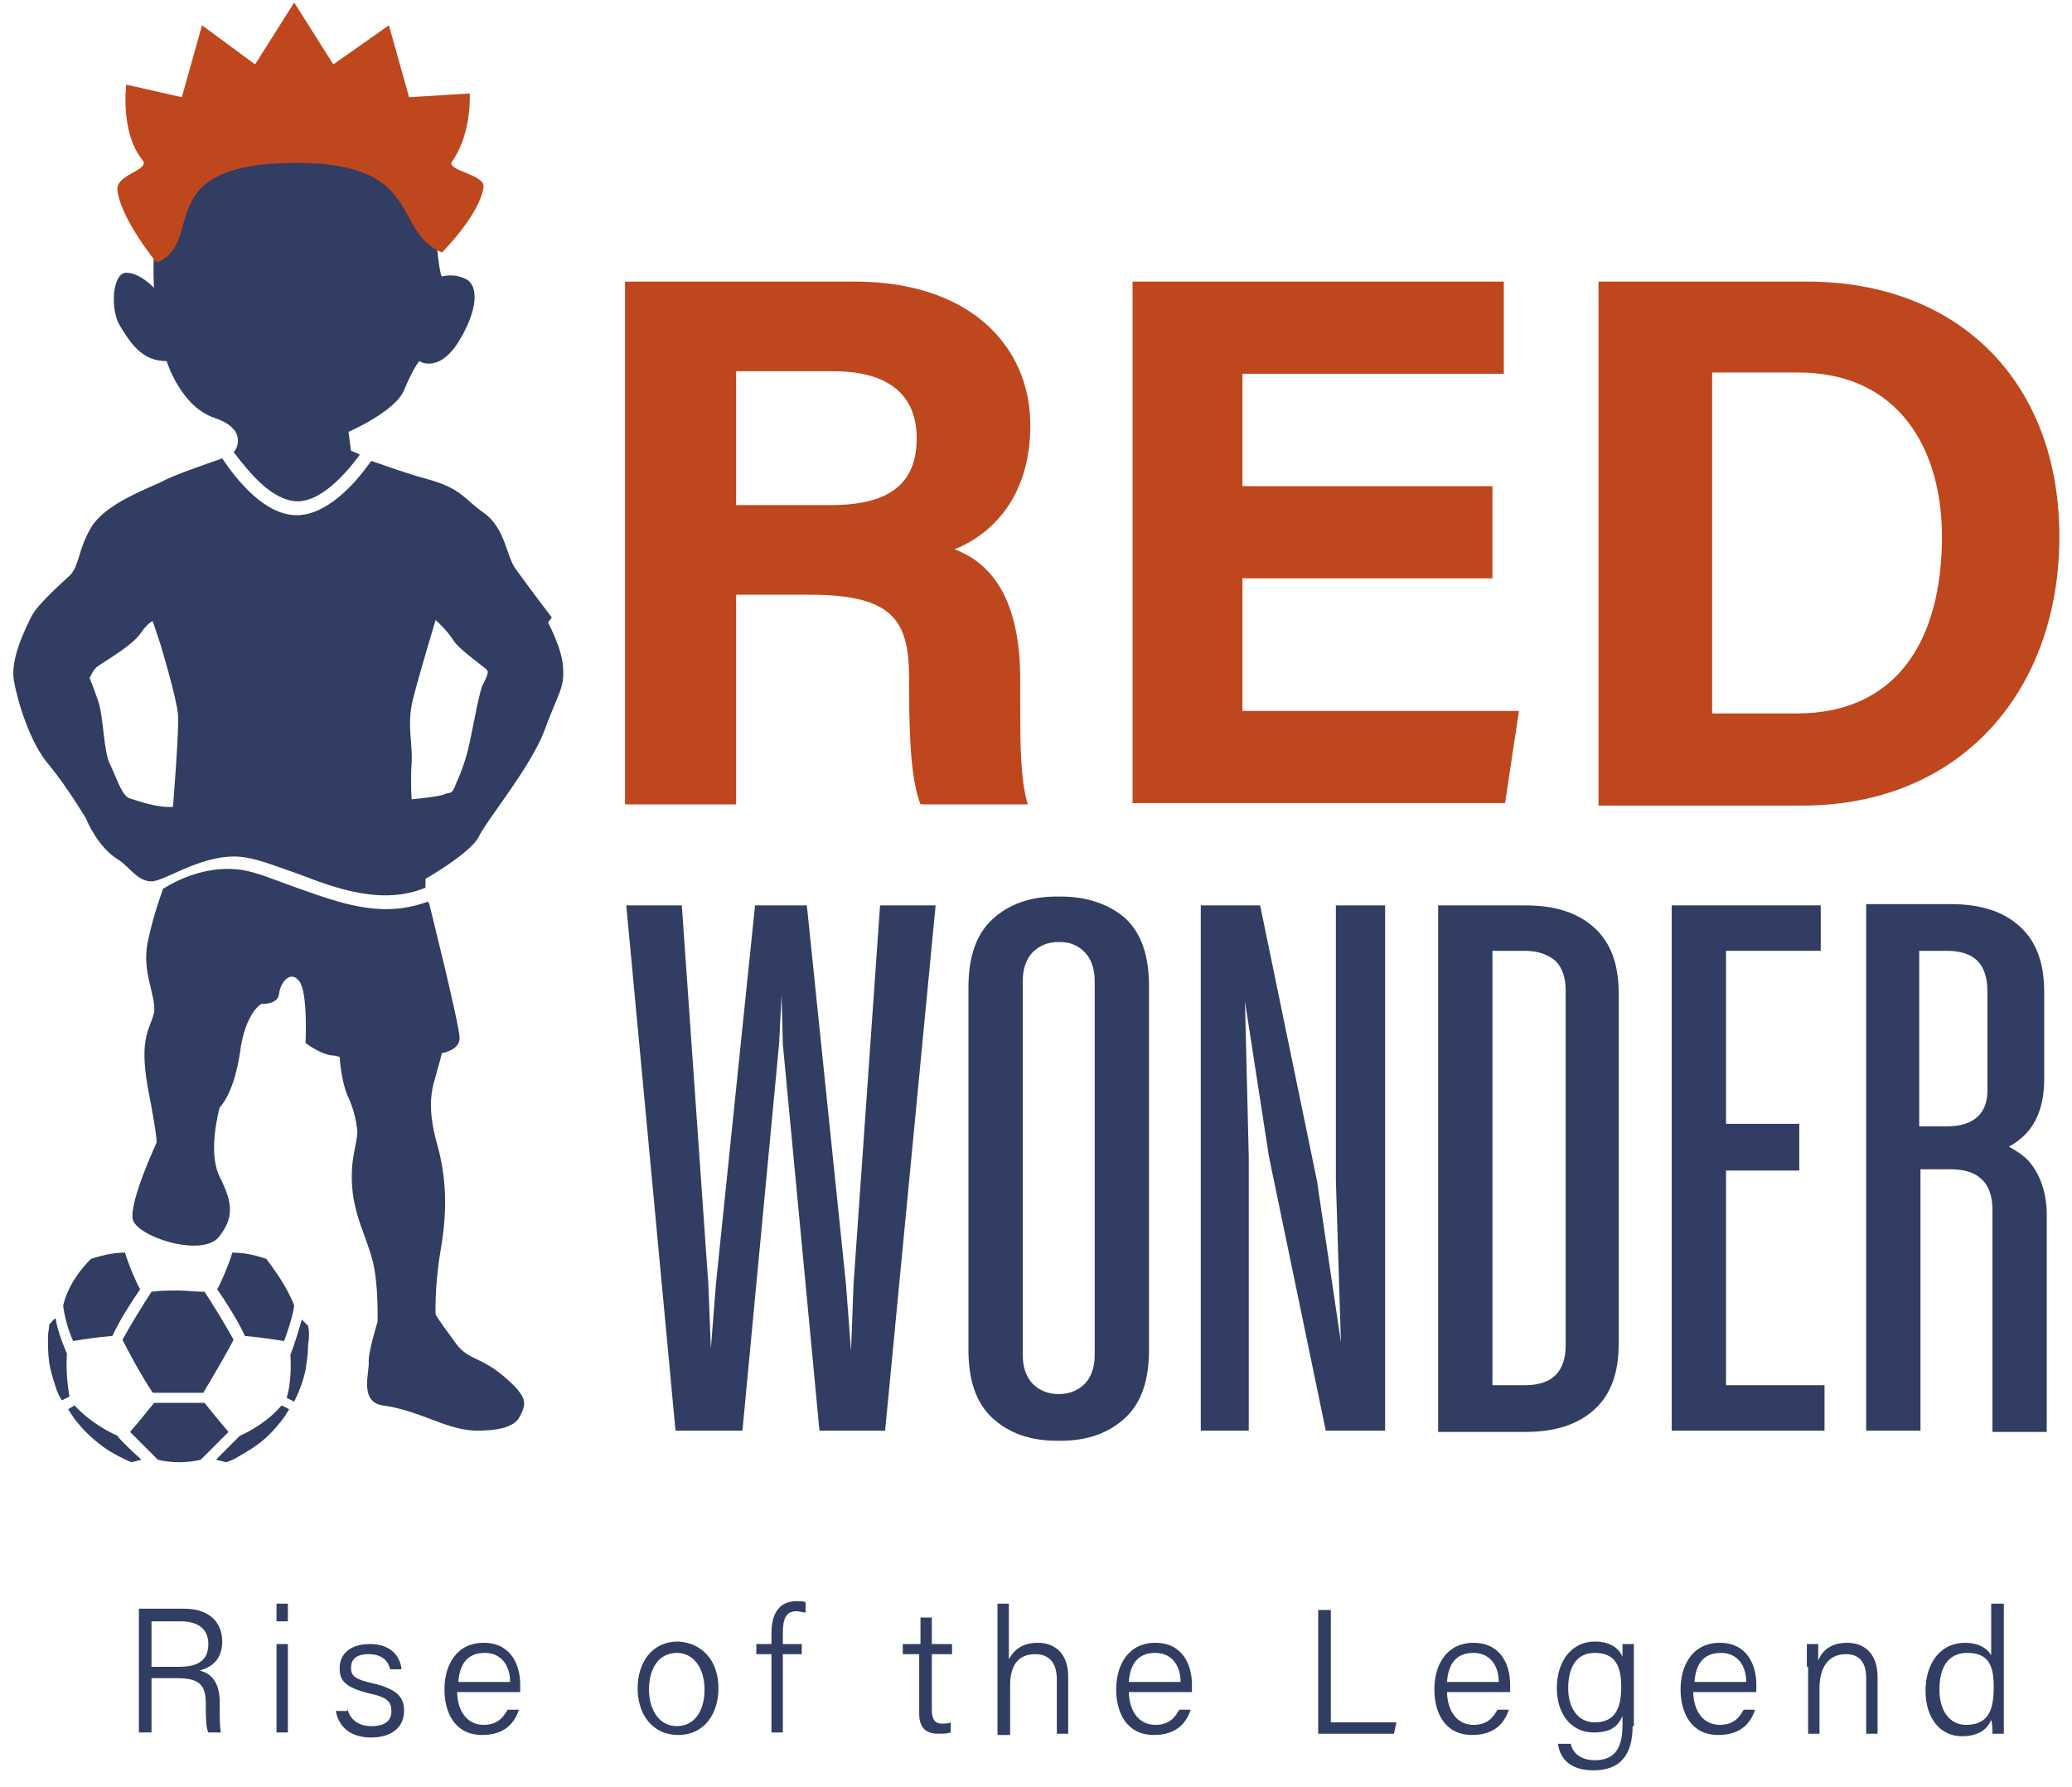 <?xml version="1.0" encoding="utf-8"?>
<!-- Generator: Adobe Illustrator 27.4.1, SVG Export Plug-In . SVG Version: 6.00 Build 0)  -->
<svg version="1.1" id="Layer_1" xmlns="http://www.w3.org/2000/svg" xmlns:xlink="http://www.w3.org/1999/xlink" x="0px" y="0px"
	 viewBox="0 0 164.1 141.5" enable-background="new 0 0 164.1 141.5" xml:space="preserve">
<g>
	<path fill="#BF471E" d="M58.3,47.1v16.6h-8.8V22.3h18.2c9,0,13.9,5,13.9,11.4c0,5.6-3,8.6-6,9.8c2.1,0.8,5.2,2.9,5.2,10.3v2
		c0,2.8,0,6,0.6,7.9h-8.5c-0.7-1.8-0.9-4.9-0.9-9.3v-0.6c0-4.5-1.1-6.7-7.8-6.7H58.3z M58.3,40h7.5c4.9,0,6.8-1.9,6.8-5.3
		c0-3.4-2.2-5.3-6.6-5.3h-7.7V40z"/>
	<path fill="#BF471E" d="M118.2,45.8H98.4v10.5h21.9l-1.1,7.3H89.7V22.3h29.4v7.3H98.4v8.9h19.8V45.8z"/>
	<path fill="#BF471E" d="M126.7,22.3h16.4c12.1,0,20,8,20,20.2c0,12.1-7.7,21.3-20.4,21.3h-16.1V22.3z M135.6,56.5h6.7
		c8,0,11.5-5.9,11.5-14c0-6.8-3.3-13-11.4-13h-6.8V56.5z"/>
</g>
<g>
	<polygon fill="#313D62" points="67.6,101.7 67.4,107 67,101.7 63.9,71.7 59.8,71.7 56.7,101.7 56.3,106.8 56.1,101.7 54,71.7 
		49.6,71.7 53.5,113.3 58.8,113.3 61.7,82.7 61.9,78.8 62,82.7 64.9,113.3 70.1,113.3 74.1,71.7 69.7,71.7 	"/>
	<path fill="#313D62" d="M84,71h-0.3c-2.1,0-3.8,0.6-5.1,1.8c-1.3,1.2-1.9,3-1.9,5.4v28.7c0,2.4,0.6,4.2,1.9,5.4
		c1.3,1.2,3,1.8,5.1,1.8H84c2.1,0,3.8-0.6,5.1-1.8c1.3-1.2,1.9-3,1.9-5.4V78.1c0-2.4-0.6-4.2-1.9-5.4C87.8,71.6,86.1,71,84,71z
		 M86.7,107.3c0,1-0.3,1.8-0.8,2.3c-0.5,0.5-1.2,0.8-2,0.8h-0.1c-0.8,0-1.5-0.3-2-0.8c-0.5-0.5-0.8-1.3-0.8-2.3V77.7
		c0-1,0.3-1.8,0.8-2.3c0.5-0.5,1.2-0.8,2-0.8h0.1c0.9,0,1.5,0.3,2,0.8c0.5,0.5,0.8,1.3,0.8,2.3V107.3z"/>
	<polygon fill="#313D62" points="105.8,93.5 106.2,106.3 104.3,93.5 99.8,71.7 95.1,71.7 95.1,113.3 98.9,113.3 98.9,91.6 
		98.6,79.3 100.5,91.6 105,113.3 109.7,113.3 109.7,71.7 105.8,71.7 	"/>
	<path fill="#313D62" d="M120.8,71.7h-6.9v41.7h6.9c2.4,0,4.2-0.6,5.5-1.8s1.9-2.9,1.9-5.2V78.7c0-2.3-0.6-4-1.9-5.2
		S123.2,71.7,120.8,71.7z M124,106.6c0,1-0.3,1.8-0.8,2.3s-1.3,0.8-2.4,0.8h-2.6V75.3h2.6c1,0,1.8,0.3,2.4,0.8
		c0.5,0.5,0.8,1.3,0.8,2.3V106.6z"/>
	<polygon fill="#313D62" points="136.7,92.7 142.5,92.7 142.5,89 136.7,89 136.7,75.3 144.2,75.3 144.2,71.7 132.4,71.7 
		132.4,113.3 144.5,113.3 144.5,109.7 136.7,109.7 	"/>
	<path fill="#313D62" d="M160.8,92.1c-0.4-0.5-1-0.9-1.7-1.3c0.6-0.3,1.2-0.8,1.6-1.3c0.8-1,1.2-2.4,1.2-4v-6.9c0-2.3-0.6-4-1.9-5.2
		c-1.3-1.2-3.1-1.8-5.5-1.8h-6.7v41.7h4.3V92.6h2.4c2.2,0,3.3,1.1,3.3,3.2v17.6h4.3V96.2C162.1,94.5,161.6,93.1,160.8,92.1z
		 M154.2,89.2H152V75.3h2.2c2.2,0,3.2,1.1,3.2,3.2v7.6C157.5,88.1,156.4,89.2,154.2,89.2z"/>
</g>
<g>
	<path fill="#313D62" d="M5.3,107.2c-0.2-0.5-0.7-1.6-0.9-2.8c-0.2,0.1-0.3,0.3-0.5,0.5c0,0.3-0.1,0.6-0.1,1c0,0.7,0,1.3,0.1,2
		c0.1,0.7,0.3,1.3,0.5,1.9c0.1,0.4,0.3,0.8,0.5,1.1l0.6-0.3C5.4,110,5.2,108.7,5.3,107.2z"/>
	<path fill="#313D62" d="M12.1,110.3h2h2c0.9-1.5,2-3.4,2.4-4.2c-0.6-1.1-1.7-2.9-2.3-3.8c-0.7,0-1.4-0.1-2.1-0.1
		c-0.7,0-1.4,0-2.1,0.1c-0.6,0.9-1.7,2.7-2.3,3.8C10.1,106.9,11.1,108.8,12.1,110.3z"/>
	<path fill="#313D62" d="M9.3,113.7c-0.7-0.3-2.2-1.1-3.4-2.4l-0.5,0.3c0.7,1.2,1.7,2.2,2.8,3c0.7,0.5,1.5,0.9,2.2,1.2l0.8-0.2
		C10.2,114.7,9.3,113.8,9.3,113.7L9.3,113.7z"/>
	<path fill="#313D62" d="M8.9,105.8c0.5-1.1,1.5-2.7,2.2-3.7c-0.3-0.5-0.9-1.9-1.2-2.9c-0.6,0-1.5,0.1-2.7,0.5
		c-0.7,0.7-1.8,2-2.2,3.7c0.1,0.8,0.4,2,0.8,2.8C6.4,106.1,7.6,105.9,8.9,105.8z"/>
	<path fill="#313D62" d="M16.2,111.1h-2h-2c-0.4,0.5-1.2,1.5-1.9,2.3c0.5,0.5,1.5,1.5,2.2,2.2c0.4,0.1,1,0.2,1.7,0.2
		c0.7,0,1.3-0.1,1.7-0.2c0.7-0.7,1.7-1.7,2.2-2.2C17.4,112.6,16.6,111.6,16.2,111.1z"/>
	<path fill="#313D62" d="M22.5,106.2c0.3-0.8,0.7-2,0.8-2.8c-0.6-1.6-1.7-3-2.2-3.7c-1.1-0.4-2.1-0.5-2.7-0.5
		c-0.3,1-0.9,2.4-1.2,2.9c0.7,1,1.7,2.6,2.2,3.7C20.6,105.9,21.8,106.1,22.5,106.2z"/>
	<path fill="#313D62" d="M24.4,105c-0.2-0.2-0.4-0.4-0.5-0.5c-0.3,1.1-0.7,2.3-0.9,2.8c0.1,1.6-0.1,2.8-0.3,3.4l0.6,0.3
		c0.4-0.8,0.7-1.6,0.9-2.5c0.1-0.7,0.2-1.3,0.2-2C24.5,105.9,24.5,105.4,24.4,105z"/>
	<path fill="#313D62" d="M19,113.7L19,113.7c0,0-1,1-1.9,1.9l0.8,0.2c0.3-0.1,0.6-0.2,0.9-0.4c0.7-0.4,1.4-0.8,2.1-1.4
		c0.6-0.5,1.2-1.2,1.7-1.9c0.1-0.2,0.2-0.3,0.3-0.5l-0.6-0.3C21.2,112.6,19.7,113.4,19,113.7z"/>
</g>
<g>
	<path fill="#313D62" d="M23.6,39.7c1.7,0,3.6-1.9,4.9-3.7c-0.4-0.2-0.7-0.3-0.7-0.3l-0.2-1.5c0,0,3.7-1.6,4.4-3.3
		c0.7-1.7,1.2-2.3,1.2-2.3s1.5,1,3.1-1.5c1.6-2.6,1.6-4.5,0.6-5c-1-0.5-1.9-0.2-1.9-0.2s-0.2,0-0.5-3.4c-0.3-3.3-1-13.2-8.8-13.2
		s-9,0.9-11.5,6c-2.5,5.1-2,11.5-2,11.5s-1.1-1.2-2.2-1.2s-1.3,2.9-0.5,4.2c0.8,1.3,1.7,2.8,3.7,2.8c0,0,1.1,3.6,3.8,4.5
		c2.7,0.9,1.7,2.6,1.5,2.7C19.8,37.5,21.6,39.7,23.6,39.7z"/>
	<path fill="#313D62" d="M23.2,70.2c-1.4-0.5-2.8-1.1-4-1.3c-2.5-0.4-4.9,0.6-6.3,1.5c0,0,0.1,0,0,0c0,0,0,0,0,0c0,0,0,0,0,0
		c0,0.1-0.7,1.8-1.2,4.2c-0.5,2.4,0.7,4.3,0.5,5.6c-0.3,1.3-1.2,1.9-0.5,5.9c0.8,4.1,0.7,4.4,0.7,4.4s-2.1,4.5-1.9,6
		c0.2,1.4,5.4,3.1,6.8,1.5c1.3-1.6,1.1-2.8,0.1-4.8c-1-2,0-5.5,0-5.5s1.1-1,1.6-4.3c0.4-3.2,1.7-3.9,1.7-3.9s1.3,0.1,1.4-0.8
		c0.1-0.9,0.9-1.9,1.6-1c0.7,0.9,0.5,4.9,0.5,4.9s1.3,1,2.3,1l0.4,0.1c0,0,0.1,1.8,0.6,3c0.5,1.1,0.7,1.9,0.8,2.9
		c0,1-0.6,2.2-0.4,4.5c0.2,2.3,1.1,3.8,1.6,5.7c0.5,1.9,0.4,4.9,0.4,4.9s-0.7,2.2-0.7,3.1c0.1,0.8-0.8,3.2,1.1,3.5
		c3,0.4,5.1,2,7.5,2c1.4,0,2.8-0.2,3.3-1c0.6-1.1,0.8-1.6-1.2-3.3s-2.9-1.2-4-2.9c-1.2-1.6-1.4-2-1.4-2s-0.1-2.2,0.4-5.1
		c0.5-2.9,0.5-5.4-0.2-8.1C34,88.5,34,87,34.4,85.6s0.6-2.2,0.6-2.2s1.4-0.2,1.4-1.2c0-1-2.4-10.6-2.4-10.6l-0.1-0.2
		c-1.1,0.4-2.2,0.6-3.3,0.6C28,72,25.5,71,23.2,70.2z"/>
	<path fill="#313D62" d="M37.9,66.3c0.6-1.3,4.1-5.5,5.2-8.4c1.1-3,1.6-3.4,1.5-4.9c0-1.5-1.2-3.7-1.2-3.7l0.3-0.4
		c0,0-2.2-2.9-2.9-3.9c-0.7-1-0.8-3.2-2.5-4.4c-1.7-1.2-1.7-1.9-4.6-2.7c-1.5-0.4-3.1-1-4.3-1.4c-1.4,2-3.6,4.3-5.9,4.3
		c-2.5,0-4.7-2.7-5.9-4.5c-1.4,0.5-3.8,1.3-4.9,1.9c-1.8,0.8-4.5,1.9-5.5,3.6c-1,1.7-0.9,2.9-1.6,3.7C5.1,46,3,47.8,2.5,48.8
		c-0.5,1-1.7,3.4-1.4,5.1s1.3,5,2.8,6.7c1.4,1.7,2.9,4.2,2.9,4.2s0.9,2.3,2.6,3.3c0.9,0.6,1.5,1.7,2.6,1.7s4.3-2.4,7.4-1.9
		c1.3,0.2,2.7,0.8,4.2,1.3c3.1,1.2,6.7,2.5,10.1,1.1l0-0.7C33.7,69.6,37.2,67.6,37.9,66.3z M13.7,63.9c-1.2,0.1-2.9-0.5-3.5-0.7
		c-0.6-0.3-1-1.7-1.5-2.7c-0.5-1-0.5-3.7-0.9-4.9s-0.7-1.9-0.7-1.9s0.3-0.7,0.6-0.9c0.2-0.2,2.7-1.6,3.4-2.6s1-1,1-1l0.6,1.8
		c0,0,1.3,4.3,1.4,5.6C14.2,57.7,13.7,63.9,13.7,63.9z M32.6,60.4c0.1-1.5-0.4-3,0.1-5c0.5-2,1.8-6.3,1.8-6.3s0.9,0.8,1.4,1.6
		s2.6,2.2,2.7,2.4c0.1,0.2-0.1,0.6-0.3,1c-0.3,0.4-0.8,3.3-1.1,4.7c-0.3,1.4-0.7,2.4-1.1,3.3c-0.3,0.9-0.5,0.6-0.9,0.8
		s-2.6,0.4-2.6,0.4S32.5,61.9,32.6,60.4z"/>
	<path fill="#313D62" d="M12.9,70.4C13,70.4,12.9,70.4,12.9,70.4C12.9,70.4,12.9,70.4,12.9,70.4C12.9,70.4,12.9,70.4,12.9,70.4z"/>
	<polygon fill="#313D62" points="12.9,70.4 12.9,70.4 12.9,70.4 	"/>
	<polygon fill="#313D62" points="12.9,70.4 12.9,70.4 12.9,70.4 12.9,70.4 	"/>
</g>
<path fill="#BF471E" d="M37.2,7.4l-4.8,0.3L30.8,2l-4.4,3.1l-3.1-4.9l-3.1,4.9L16,2l-1.6,5.7l-4.4-1c0,0-0.5,3.8,1.3,6
	c0.6,0.8-2.2,1.1-2,2.4c0.3,2.3,3.1,5.7,3.1,5.7c4-1.6-0.7-7.9,11.1-7.9c10.1,0,7.5,5.4,11.5,7.1c0,0,3-3,3.3-5.2c0.1-1-3-1.3-2.5-2
	C37.4,10.5,37.2,7.4,37.2,7.4z"/>
<g>
	<path fill="#313D62" d="M12,132.8v4.4h-1v-9.8h3.6c2,0,3,1.1,3,2.6c0,1.3-0.7,2-1.8,2.3c0.9,0.2,1.6,0.9,1.6,2.5v0.4
		c0,0.7,0,1.6,0.1,2h-1c-0.2-0.4-0.2-1.2-0.2-2.1V135c0-1.5-0.4-2.1-2.3-2.1H12z M12,132h2.2c1.6,0,2.3-0.6,2.3-1.8
		c0-1.1-0.7-1.8-2.2-1.8H12V132z"/>
	<path fill="#313D62" d="M21.9,127h0.9v1.4h-0.9V127z M21.9,130.2h0.9v7h-0.9V130.2z"/>
	<path fill="#313D62" d="M27.5,135.3c0.2,0.8,0.8,1.4,1.9,1.4c1.2,0,1.6-0.5,1.6-1.2c0-0.7-0.3-1.1-1.8-1.4c-1.9-0.5-2.3-1-2.3-2
		c0-1,0.7-1.9,2.4-1.9c1.7,0,2.4,1,2.5,2h-0.9c-0.1-0.5-0.5-1.2-1.7-1.2c-1.1,0-1.4,0.5-1.4,1.1c0,0.6,0.3,0.9,1.7,1.2
		c2.1,0.5,2.5,1.2,2.5,2.2c0,1.3-1,2.1-2.6,2.1c-1.7,0-2.6-0.9-2.8-2.1H27.5z"/>
	<path fill="#313D62" d="M36.2,133.9c0,1.6,0.8,2.7,2.1,2.7c1.2,0,1.6-0.7,1.9-1.2h0.9c-0.3,0.9-1,2-2.9,2c-2.2,0-3-1.8-3-3.6
		c0-2,1-3.7,3.1-3.7c2.2,0,2.9,1.8,2.9,3.3c0,0.2,0,0.4,0,0.6H36.2z M40.4,133.2c0-1.3-0.7-2.3-2-2.3c-1.4,0-2,0.9-2.1,2.3H40.4z"/>
	<path fill="#313D62" d="M56.9,133.7c0,2-1.1,3.7-3.2,3.7c-2,0-3.2-1.6-3.2-3.7c0-2,1.1-3.7,3.2-3.7
		C55.6,130.1,56.9,131.5,56.9,133.7z M51.4,133.8c0,1.6,0.8,2.9,2.2,2.9c1.4,0,2.2-1.2,2.2-2.9c0-1.6-0.8-2.9-2.2-2.9
		C52.2,130.9,51.4,132.1,51.4,133.8z"/>
	<path fill="#313D62" d="M61.1,137.3V131h-1.2v-0.8h1.2v-0.9c0-1.2,0.4-2.5,2-2.5c0.2,0,0.6,0,0.7,0.1v0.8c-0.2,0-0.5-0.1-0.7-0.1
		c-0.8,0-1.1,0.5-1.1,1.7v0.9h1.5v0.8H62v6.2H61.1z"/>
	<path fill="#313D62" d="M71.6,130.2h1.3v-2.1h0.9v2.1h1.6v0.8h-1.6v4.4c0,0.7,0.2,1.1,0.8,1.1c0.2,0,0.5,0,0.7-0.1v0.8
		c-0.3,0.1-0.6,0.1-1,0.1c-1,0-1.5-0.5-1.5-1.6V131h-1.3V130.2z"/>
	<path fill="#313D62" d="M79.9,127v4.4c0.4-0.7,1-1.3,2.3-1.3c1.1,0,2.4,0.6,2.4,2.7v4.5h-0.9V133c0-1.3-0.6-2-1.7-2
		c-1.3,0-2,0.8-2,2.5v3.9H79V127H79.9z"/>
	<path fill="#313D62" d="M89.4,133.9c0,1.6,0.8,2.7,2.1,2.7c1.2,0,1.6-0.7,1.9-1.2h0.9c-0.3,0.9-1,2-2.9,2c-2.2,0-3-1.8-3-3.6
		c0-2,1-3.7,3.1-3.7c2.2,0,2.9,1.8,2.9,3.3c0,0.2,0,0.4,0,0.6H89.4z M93.5,133.2c0-1.3-0.7-2.3-2-2.3c-1.4,0-2,0.9-2.1,2.3H93.5z"/>
	<path fill="#313D62" d="M104.4,127.5h1v8.9h5.2l-0.2,0.9h-6V127.5z"/>
	<path fill="#313D62" d="M114.6,133.9c0,1.6,0.8,2.7,2.1,2.7c1.2,0,1.6-0.7,1.9-1.2h0.9c-0.3,0.9-1,2-2.9,2c-2.2,0-3-1.8-3-3.6
		c0-2,1-3.7,3.1-3.7c2.2,0,2.9,1.8,2.9,3.3c0,0.2,0,0.4,0,0.6H114.6z M118.7,133.2c0-1.3-0.7-2.3-2-2.3c-1.4,0-2,0.9-2.1,2.3H118.7z
		"/>
	<path fill="#313D62" d="M129.3,136.7c0,2.3-1,3.5-3.1,3.5c-2,0-2.7-1.1-2.8-2.1h1c0.2,0.9,1,1.3,1.9,1.3c1.7,0,2.2-1.1,2.2-2.8
		v-0.7c-0.4,0.9-1,1.3-2.3,1.3c-1.7,0-2.9-1.4-2.9-3.5c0-2.3,1.3-3.7,3-3.7c1.4,0,2,0.7,2.2,1.2c0-0.4,0-0.8,0-1h0.9
		c0,0.3,0,1.4,0,2V136.7z M124.2,133.7c0,1.6,0.8,2.7,2.1,2.7c1.6,0,2.1-1.1,2.1-2.8c0-1.7-0.5-2.7-2.1-2.7
		C124.8,130.9,124.2,132.1,124.2,133.7z"/>
	<path fill="#313D62" d="M134.1,133.9c0,1.6,0.8,2.7,2.1,2.7c1.2,0,1.6-0.7,1.9-1.2h0.9c-0.3,0.9-1,2-2.9,2c-2.2,0-3-1.8-3-3.6
		c0-2,1-3.7,3.1-3.7c2.2,0,2.9,1.8,2.9,3.3c0,0.2,0,0.4,0,0.6H134.1z M138.3,133.2c0-1.3-0.7-2.3-2-2.3c-1.4,0-2,0.9-2.1,2.3H138.3z
		"/>
	<path fill="#313D62" d="M143.1,132c0-0.6,0-1.2,0-1.8h0.9c0,0.2,0,1.1,0,1.3c0.3-0.7,0.9-1.4,2.3-1.4c1.3,0,2.4,0.8,2.4,2.7v4.5
		h-0.9v-4.4c0-1.2-0.5-1.9-1.6-1.9c-1.5,0-2.1,1.2-2.1,2.7v3.6h-0.9V132z"/>
	<path fill="#313D62" d="M158.7,127v8.3c0,0.7,0,1.3,0,2h-0.9c0-0.2,0-0.8-0.1-1.1c-0.3,0.8-1.1,1.3-2.3,1.3c-1.8,0-2.9-1.5-2.9-3.6
		c0-2.2,1.2-3.8,3.1-3.8c1.3,0,1.9,0.6,2.1,1V127H158.7z M153.6,133.8c0,1.8,0.9,2.8,2.1,2.8c1.8,0,2.2-1.2,2.2-3
		c0-1.7-0.4-2.7-2.1-2.7C154.4,130.9,153.6,131.9,153.6,133.8z"/>
</g>
</svg>
